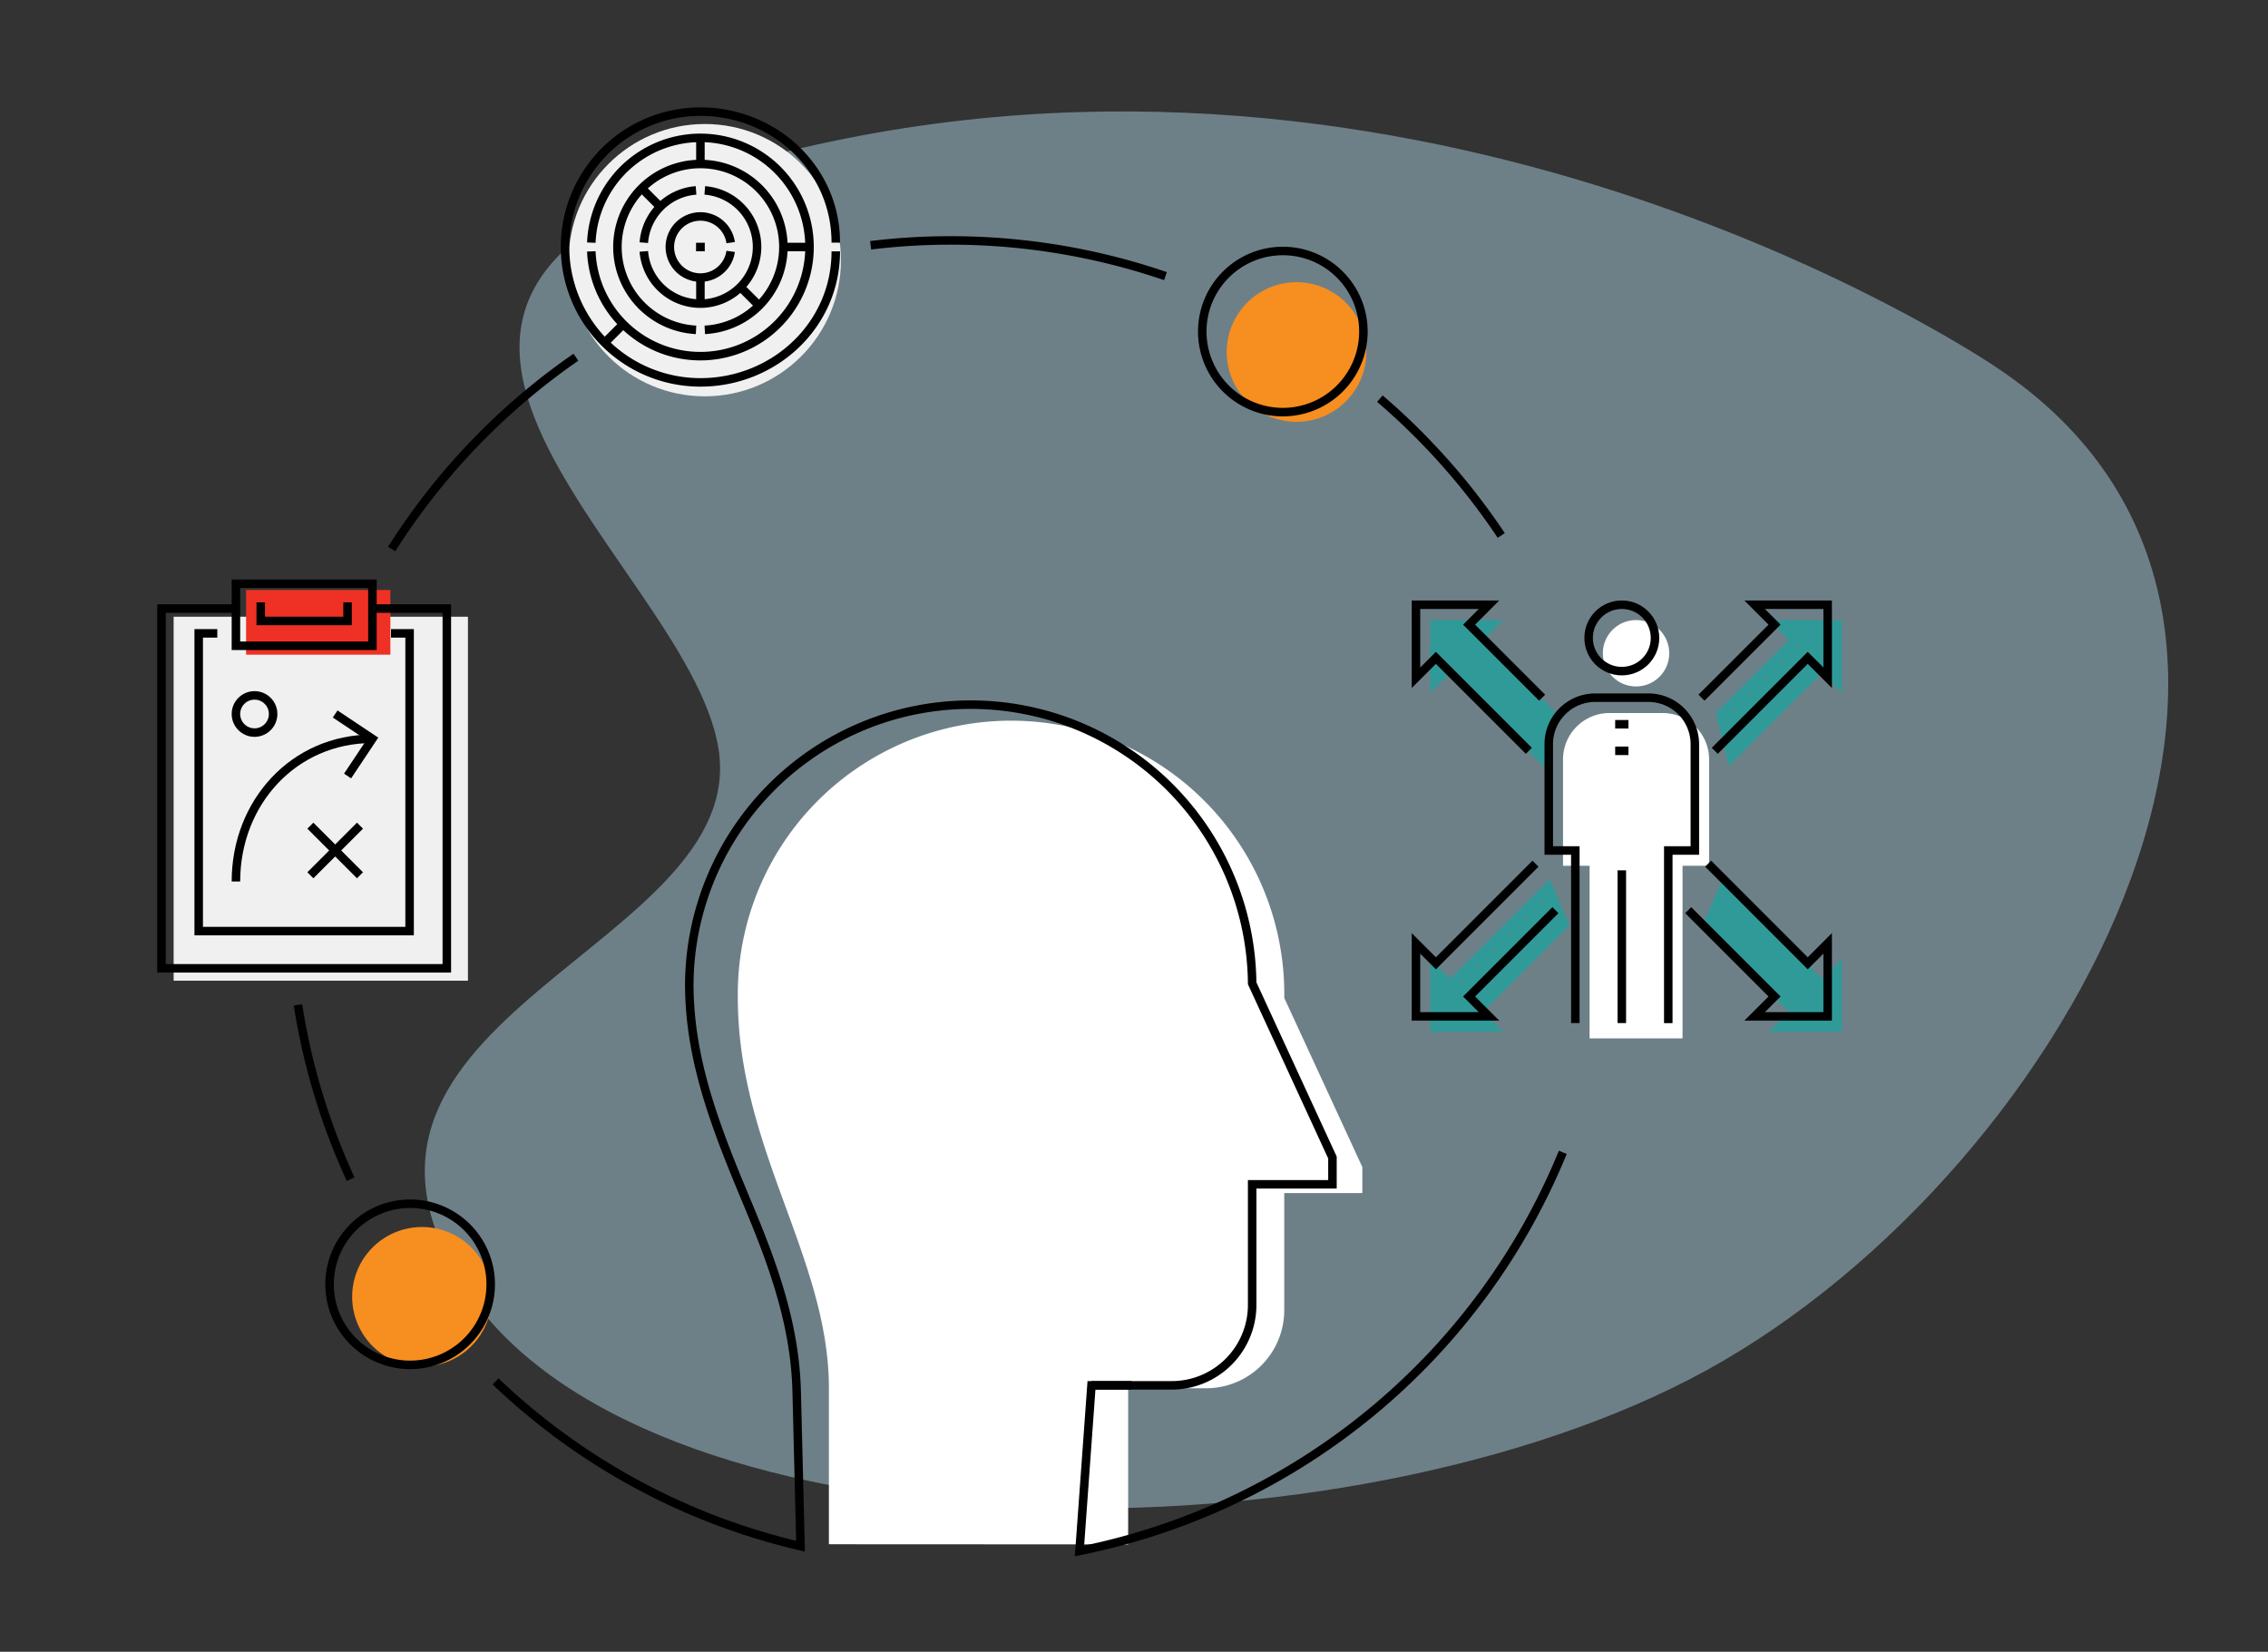 <svg id="Layer_1" data-name="Layer 1" xmlns="http://www.w3.org/2000/svg" xmlns:xlink="http://www.w3.org/1999/xlink" viewBox="0 0 800 582.64"><rect x="0" y="0" width="800" height="582.64" fill="#333333" stroke="none"/><defs><style>.cls-1,.cls-5,.cls-6{fill:none;}.cls-2{fill:#6e8087;}.cls-3{fill:#f78e20;}.cls-4{clip-path:url(#clip-path);}.cls-5,.cls-6{stroke:#000;stroke-width:3px;}.cls-5{stroke-linejoin:round;}.cls-6{stroke-miterlimit:10;}.cls-7{fill:#f0f0f0;}.cls-8{fill:#ee3124;}.cls-9{fill:#309a99;}.cls-10{fill:#fff;}</style><clipPath id="clip-path"><rect class="cls-1" x="38.35" y="27.93" width="723.29" height="526.77"/></clipPath></defs><path class="cls-2" d="M704,129.46S521.08,4.45,298.45,48.84s-56,145.18-45,215.34-151.11,94.35-89.65,189.75,301,99.92,431.63,32.88S838.6,218.51,704,129.46Z"/><path class="cls-3" d="M148.84,482.05a24.62,24.62,0,1,0-24.62-24.62,24.63,24.63,0,0,0,24.62,24.62"/><path class="cls-3" d="M457.33,148.79a24.62,24.62,0,1,0-24.62-24.62,24.62,24.62,0,0,0,24.62,24.62"/><g class="cls-4"><path class="cls-5" d="M480.92,116.93a28.42,28.42,0,1,1-28.42-28.4A28.4,28.4,0,0,1,480.92,116.93ZM173.09,453a28.42,28.42,0,1,1-28.42-28.4A28.42,28.42,0,0,1,173.09,453Z"/><path class="cls-6" d="M529.54,188.88a235,235,0,0,0-26.41-32.8q-7.9-8.21-16.41-15.46M411.1,97.4a234,234,0,0,0-104-10.88M203.15,126a235.68,235.68,0,0,0-65,67.66M105.1,354.45a232.56,232.56,0,0,0,18.58,61.49"/></g><circle class="cls-7" cx="248.6" cy="91.77" r="48.03"/><path class="cls-6" d="M294.81,88.67c0,26.18-21.89,46.21-47.75,46.21a47.75,47.75,0,0,1,0-95.5c25.86,0,47.77,20,47.75,46.21"/><path class="cls-6" d="M208.58,85.59a38.5,38.5,0,1,1,0,3.08"/><path class="cls-6" d="M245.52,116.35a29.27,29.27,0,1,1,3.08,0"/><path class="cls-6" d="M248.6,67.16a20,20,0,1,1-21.5,21.51"/><path class="cls-6" d="M227.1,85.59a20,20,0,0,1,18.42-18.43"/><path class="cls-6" d="M257.73,88.67a10.78,10.78,0,1,1,0-3.08"/><line class="cls-6" x1="248.6" y1="87.13" x2="245.52" y2="87.13"/><line class="cls-6" x1="276.33" y1="87.13" x2="285.57" y2="87.13"/><line class="cls-6" x1="260.92" y1="100.99" x2="267.09" y2="107.16"/><line class="cls-6" x1="227.04" y1="67.1" x2="233.2" y2="73.27"/><line class="cls-6" x1="247.06" y1="97.91" x2="247.06" y2="107.15"/><line class="cls-6" x1="247.06" y1="48.62" x2="247.06" y2="57.86"/><line class="cls-6" x1="213.17" y1="121.01" x2="219.34" y2="114.85"/><rect class="cls-7" x="61.25" y="217.54" width="103.81" height="128.39"/><rect class="cls-8" x="86.8" y="208.12" width="50.9" height="22.81"/><polyline class="cls-6" points="131.35 214.66 157.61 214.66 157.61 341.56 56.96 341.56 56.96 214.66 83.22 214.66"/><rect class="cls-6" x="83.22" y="205.91" width="48.14" height="21.88"/><polyline class="cls-6" points="137.92 223.41 144.48 223.41 144.48 328.43 70.09 328.43 70.09 223.41 76.65 223.41"/><path class="cls-6" d="M83.22,310.93c0-27.8,20.34-50.33,48.13-50.33"/><polyline class="cls-6" points="122.6 273.73 131.35 260.6 118.22 251.85"/><line class="cls-6" x1="109.47" y1="308.74" x2="126.98" y2="291.24"/><line class="cls-6" x1="109.47" y1="291.24" x2="126.98" y2="308.74"/><circle class="cls-6" cx="89.78" cy="251.85" r="6.56"/><polyline class="cls-6" points="122.6 212.47 122.6 219.03 91.97 219.03 91.97 212.47"/><polyline class="cls-9" points="548.99 251.51 523.22 225.75 530.25 218.72 504.48 218.72 504.48 244.48 511.51 237.46 544.3 270.25"/><polyline class="cls-9" points="600.51 326.46 630.96 356.91 623.93 363.94 649.7 363.94 649.7 338.17 642.67 345.2 607.54 310.07"/><polyline class="cls-9" points="605.2 251.51 630.96 225.75 623.93 218.72 649.7 218.72 649.7 244.48 642.67 237.46 609.88 270.25"/><polyline class="cls-9" points="553.67 326.46 523.22 356.91 530.25 363.94 504.48 363.94 504.48 338.17 511.51 345.2 546.64 310.07"/><circle class="cls-10" cx="577.09" cy="230.43" r="11.71"/><path class="cls-10" d="M560.7,366.28v-60.9h-9.37V267.91a16.39,16.39,0,0,1,16.39-16.4h18.74a16.4,16.4,0,0,1,16.4,16.4v37.47h-9.37v60.9"/><polyline class="cls-6" points="543.96 246.1 518.2 220.34 525.22 213.31 499.46 213.31 499.46 239.07 506.49 232.05 539.28 264.84"/><polyline class="cls-6" points="595.49 321.05 625.94 351.5 618.91 358.52 644.68 358.52 644.68 332.76 637.65 339.79 602.52 304.65"/><polyline class="cls-6" points="600.17 246.1 625.94 220.34 618.91 213.31 644.68 213.31 644.68 239.07 637.65 232.05 604.86 264.84"/><polyline class="cls-6" points="548.65 321.05 518.2 351.5 525.22 358.52 499.46 358.52 499.46 332.76 506.49 339.79 541.62 304.65"/><line class="cls-6" x1="572.07" y1="360.87" x2="572.07" y2="307"/><circle class="cls-6" cx="572.07" cy="225.02" r="11.71"/><path class="cls-6" d="M555.67,360.87V300H546.3V262.49a16.39,16.39,0,0,1,16.4-16.39h18.74a16.39,16.39,0,0,1,16.39,16.39V300h-9.37v60.9"/><line class="cls-6" x1="569.73" y1="255.47" x2="574.41" y2="255.47"/><line class="cls-6" x1="569.73" y1="264.84" x2="574.41" y2="264.84"/><path class="cls-10" d="M292.38,544.71V489.63c0-45.89-32.12-84.46-32.12-137.68A96.38,96.38,0,1,1,453,352l27.54,59.66v9.18H453v41.3a27.54,27.54,0,0,1-27.54,27.54H397.94v55.08"/><line class="cls-6" x1="384.95" y1="488.66" x2="399.13" y2="488.66"/><path class="cls-6" d="M174.79,487.27a231.74,231.74,0,0,0,107.58,58.12q-.67-27.23-1.35-54.46c-.55-23.16-7.95-43.87-16.77-65.05-9.18-22-18.53-44.31-20.65-68.34q-.47-5.34-.47-10.7a99.28,99.28,0,0,1,198.55,0L470,408.3v9.45H441.68V460.3a28.37,28.37,0,0,1-28.37,28.36H385l-4.23,58.41A233.6,233.6,0,0,0,551.25,406.48"/></svg>